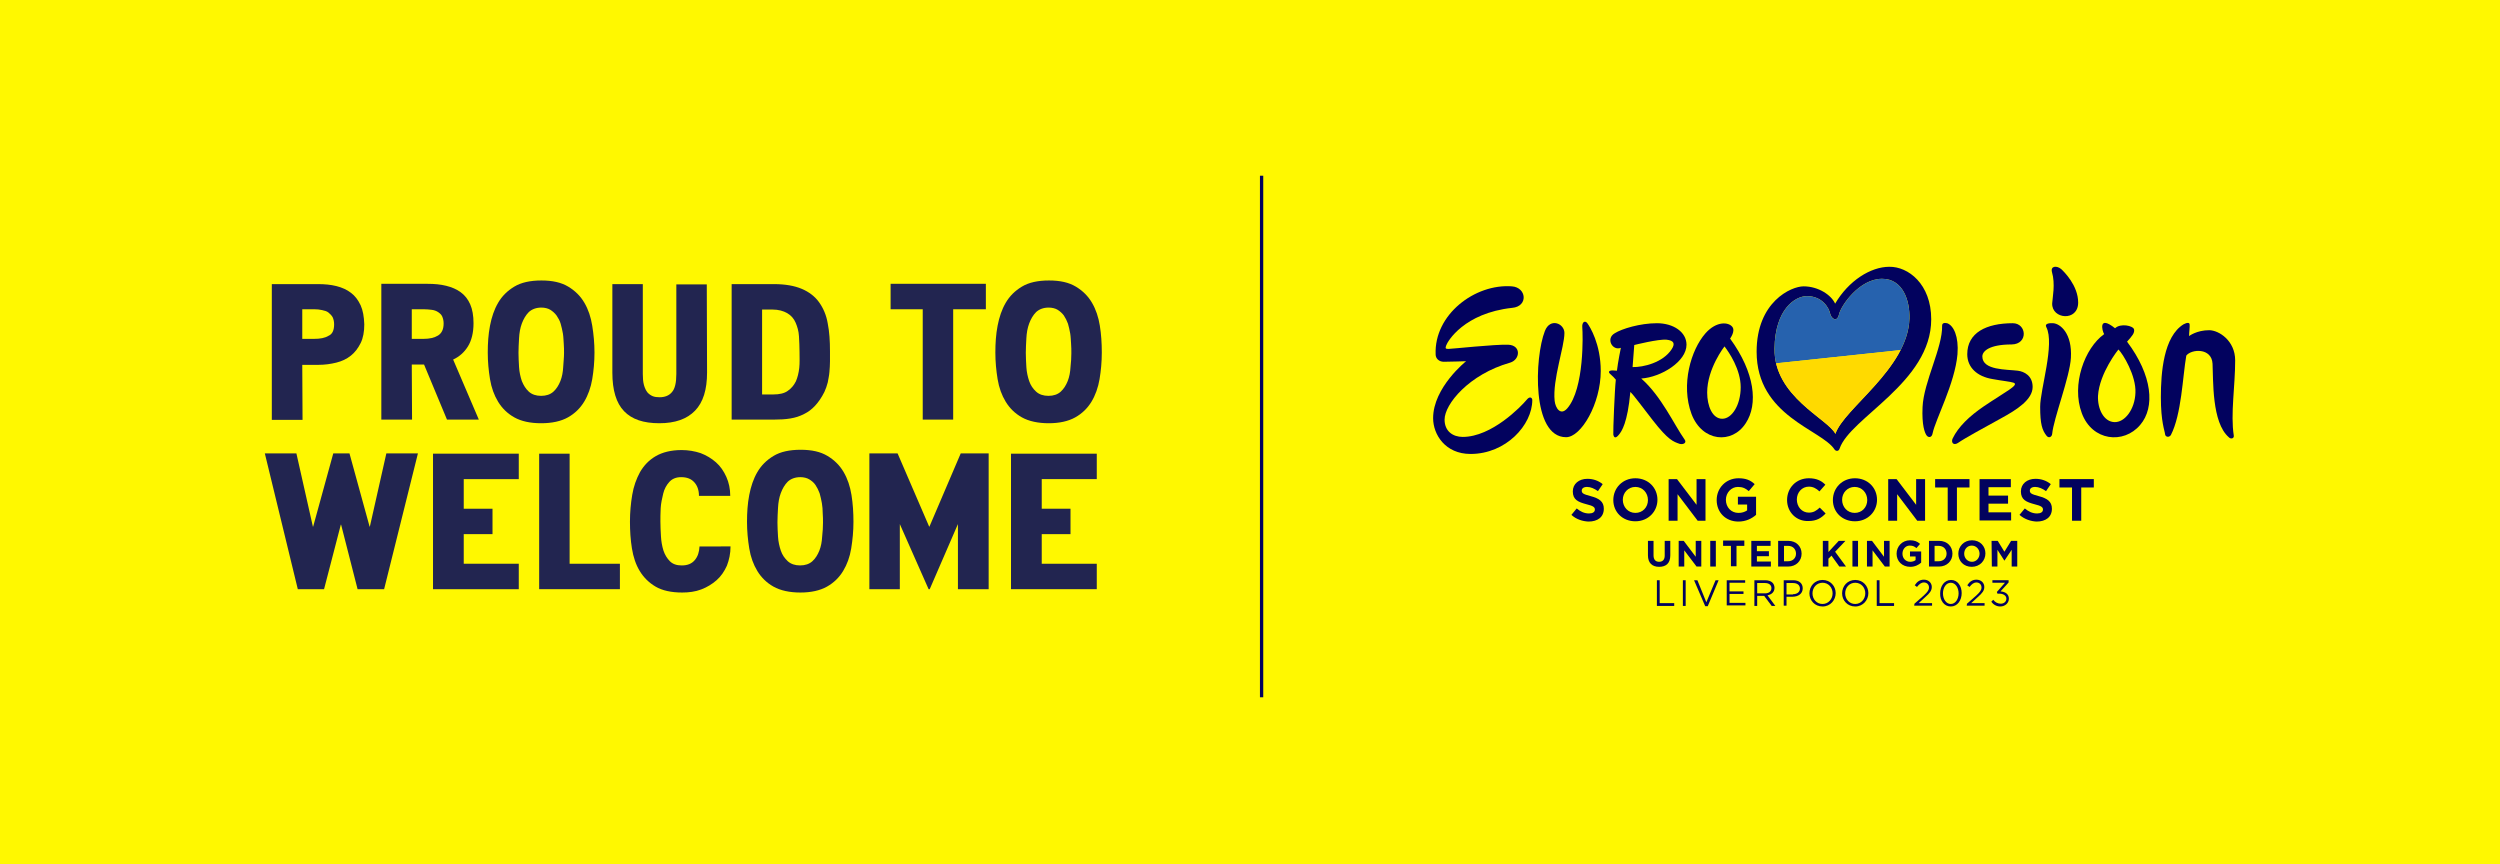 <?xml version="1.0" encoding="utf-8"?>
<!-- Generator: Adobe Illustrator 27.3.1, SVG Export Plug-In . SVG Version: 6.00 Build 0)  -->
<svg version="1.1" id="Layer_2_00000008851009510168669120000006298710412499352199_"
	 xmlns="http://www.w3.org/2000/svg" xmlns:xlink="http://www.w3.org/1999/xlink" x="0px" y="0px" viewBox="0 0 894.9 309.4"
	 style="enable-background:new 0 0 894.9 309.4;" xml:space="preserve">
<style type="text/css">
	.st0{fill:#FFF800;}
	.st1{fill:#02025E;}
	.st2{clip-path:url(#SVGID_00000052097832127247307920000014542349527769148293_);}
	.st3{fill:#2662AE;}
	.st4{fill:#FFDA00;}
	.st5{fill:none;stroke:#02025E;stroke-width:1.18;}
	.st6{fill:#222550;}
</style>
<g id="Layer_1-2">
	<rect y="0" class="st0" width="894.9" height="309.4"/>
	<path class="st1" d="M761.4,122.3c1.7-1.9,2.8-3.1,2.5-4.4c-0.3-1.3-4.8-2.3-6.8-0.4c-6-4.8-4.7,0.8-3.9,2.1c-7,5-11.8,18.1-8,28.3
		c3.7,10,15,11.2,20.9,4.2C771.5,145.8,770.5,134.4,761.4,122.3 M756.8,151.1c-3.8-0.2-6-4.8-5.8-9.4c0.5-8.2,7.3-16.6,7.3-16.6
		c1.6,1.5,6.4,9.4,6.1,15.5C764.2,146.5,760.6,151.3,756.8,151.1L756.8,151.1z"/>
	<path class="st1" d="M541.2,102.5c-13.2-1-27.9,10.1-27.3,24.4c0,1.4,1.2,2.6,2.9,2.6c2,0,8-0.2,8-0.2s-11.8,9.4-11.8,20.4
		c0,5.8,4.3,12.8,13.4,12.8c12.7,0,22.1-10.4,22.1-19.3c0-0.7-0.8-1.6-2-0.1c-2,2.4-12.5,13.3-22.9,13.3c-3.5,0-6.5-2-6.5-6.2
		c0-5.5,8.7-16.2,23.5-20.4c3.6-1.1,4-6.2-0.7-6.4c-4.5-0.2-20.3,1.5-21.4,1.5s-1.2-0.2-0.8-1.3c0.5-1.4,6.3-11.5,23.6-13.4
		C547.1,109.7,546.5,102.9,541.2,102.5L541.2,102.5z"/>
	<path class="st1" d="M560,119.2c0-3.4-5.1-5.6-7-0.7c-3.7,9.4-4.8,38,7.6,38c5.4,0,12.4-12,12.4-23.7c0-9.7-3.9-15.9-4.8-17.1
		c-0.8-1.1-2-0.5-1.8,1.6s0.8,21.8-5.4,28.9c-2.4,2.7-4.2-0.1-4.5-2.7C555.7,135.9,560,124.2,560,119.2L560,119.2z"/>
	<path class="st1" d="M619.3,121.2c0,0,2-2.7,0.8-4.2c-1.3-1.7-5.6-2.2-9.6,2.3c-5.2,5.9-8.9,18.4-5,28.9c3.8,10,14.5,10.9,19.4,3.3
		C629.4,144.7,628.2,133.4,619.3,121.2z M616.5,149.9c-3.5,0-5.4-4.5-5.4-9.4c0-8.6,6.2-16.5,6.2-16.5c1.7,2.2,5.8,8.3,5.8,14.6
		S620,149.9,616.5,149.9z"/>
	<path class="st1" d="M603,157.3c-3.7-5.2-8.3-15.5-15.5-21.8c7.2-0.5,16.2-6.1,16.2-12.1c0-4.5-4.6-7.7-10.6-7.7s-12.6,2-15.1,3.6
		c-3.3,1.9-0.8,6.4,2.2,5.2c0,0-1.1,5.4-1.4,8.2c-2.5-0.3-3,0.1-2.8,0.7c0.2,0.5,1.2,1,2.4,2.5c-0.4,3.4-1,18.3-0.9,19.6
		c0.2,1.3,0.9,1.5,2,0.1c1-1.2,3.1-4.2,4.1-15.3c1.1,1,4.2,5.2,8,10.1c5.6,7.2,7.4,7.7,9.7,8.5C602.6,159.2,603.9,158.5,603,157.3
		L603,157.3z M584.4,131.4c0.3-3.9,0.6-7.9,0.6-7.9s8.7-2.2,11.6-1.9c2.6,0.3,3.1,1.4,1.8,3.4C595.3,129.8,588.2,131.5,584.4,131.4
		L584.4,131.4z"/>
	<path class="st1" d="M695.2,116.6c0.2,7.8-6.6,20.1-7,29.1c-0.3,6.6,0.8,9.2,1.4,10.1c0.6,0.9,1.9,1,2.2-0.7c1-4.9,8-17.9,8.9-28.3
		c0.5-6.4-1.4-10.3-3.7-11.1C696,115.5,695.2,115.6,695.2,116.6L695.2,116.6z"/>
	<path class="st1" d="M720.5,115.7c-9.5,0-16.3,3.4-16.3,11.1c0,4.7,3.5,8,9.1,8.9c3.2,0.6,6.4,0.9,7.5,1.3
		c2.1,0.8-2.9,3.2-10.6,8.4c-5.3,3.6-9.2,7.4-11.2,11.5c-0.7,1.4,0.2,2.7,1.8,1.7c2.9-2,9.3-5.4,15.4-8.8
		c5.9-3.2,11.4-6.8,11.4-11.3c0-4-3-5.5-5.3-5.8c-4-0.5-12.7-0.1-12.7-5.1c0-1.9,2.5-4.3,10.5-4.3
		C726.1,123.2,725.5,115.7,720.5,115.7L720.5,115.7z"/>
	<path class="st1" d="M732.5,117.1c3.1,6-2.2,22.3-2.2,28.5s0.7,8.4,2.3,10.4c0.8,1,1.9,0.4,2-0.7c0.5-5.5,6.3-20.3,6.7-27.2
		c0.5-8.8-3.8-12.2-6.3-12.4C733.6,115.6,731.8,115.8,732.5,117.1L732.5,117.1z"/>
	<path class="st1" d="M734.6,108.6c-0.2,5.7,9.3,6.6,9.3-0.3c0-6.1-5.1-11.1-6.1-12c-1.6-1.3-3.8-1.1-3.3,1
		C735.8,101.7,734.7,106.6,734.6,108.6L734.6,108.6z"/>
	<path class="st1" d="M799.6,155.9c-1.2-7.7,0.5-17.6,0.5-26.9c0-7.1-5.9-10.8-9.3-10.8c-4.5,0-7.2,2.1-7.2,2.1
		c0-1.3,0.3-3.4,0.2-4.1c0-0.8-0.9-0.8-2.2-0.1c-7.1,4.4-8.1,17.2-8.1,26.1s1.4,12,1.5,13.2c0.1,1.1,1.5,1.3,2.1,0.3
		c3.8-7.4,4.2-20.9,5.5-28.4c1.8-2.4,9.1-2.9,9.4,2.9c0.3,6-0.3,21,5.8,26.3C798.5,157.3,799.8,157,799.6,155.9L799.6,155.9z"/>
	<path class="st1" d="M676.3,95.5c-6.7,0-14.6,5-19.4,13.2c-1.3-3-5.9-6.2-11.3-6.2c-4.4,0-16.8,5.5-16.8,23.4
		c0,23.1,23.2,27.8,27.9,35c0.3,0.5,1.4,0.9,1.8-0.3c3.7-11.1,32.8-23.7,32.8-46.3C691.3,101.6,683,95.4,676.3,95.5L676.3,95.5z
		 M635.2,124.8c0.2-14.3,7.5-18.8,11.6-18.8c5.6,0,7.9,4.3,8.3,6.2s2.5,3.4,3.2,0.3c0.7-3.1,7.3-12.7,15.4-12.7
		c7.4,0,10,7.7,9.8,14.3c-0.6,17.9-23.5,32.1-26.5,41.2C654.3,149.9,635,142,635.2,124.8L635.2,124.8z"/>
	<path class="st1" d="M589.9,198.8v-5.2h2v5.2c0,1.5,0.7,2.3,2,2.3s2-0.8,2-2.2v-5.3h2v5.2c0,2.8-1.5,4.1-4,4.1
		S589.9,201.5,589.9,198.8L589.9,198.8z"/>
	<path class="st1" d="M600.9,193.6h1.8l4.3,5.7v-5.7h2v9.2h-1.7l-4.4-5.8v5.8h-2V193.6z"/>
	<path class="st1" d="M612.2,193.6h2v9.2h-2V193.6z"/>
	<path class="st1" d="M619.6,195.4h-2.8v-1.9h7.6v1.9h-2.8v7.3h-2L619.6,195.4L619.6,195.4z"/>
	<path class="st1" d="M626.9,193.6h6.9v1.8h-4.9v1.9h4.3v1.8h-4.3v1.9h5v1.8h-7L626.9,193.6L626.9,193.6z"/>
	<path class="st1" d="M636.5,193.6h3.6c2.9,0,4.8,2,4.8,4.6v0c0,2.6-2,4.6-4.8,4.6h-3.6V193.6z M640.1,200.9c1.6,0,2.8-1.1,2.8-2.7
		v0c0-1.6-1.1-2.8-2.8-2.8h-1.5v5.5L640.1,200.9L640.1,200.9z"/>
	<path class="st1" d="M652.5,193.6h2v4l3.7-4h2.4l-3.7,3.9l3.9,5.3h-2.4l-2.8-3.9l-1.1,1.1v2.8h-2L652.5,193.6L652.5,193.6z"/>
	<path class="st1" d="M663.1,193.6h2v9.2h-2V193.6z"/>
	<path class="st1" d="M668.3,193.6h1.8l4.3,5.7v-5.7h2v9.2h-1.7l-4.4-5.8v5.8h-2V193.6z"/>
	<path class="st1" d="M678.9,198.2L678.9,198.2c0-2.6,2-4.8,4.8-4.8c1.6,0,2.6,0.4,3.6,1.3l-1.3,1.5c-0.7-0.6-1.3-0.9-2.4-0.9
		c-1.5,0-2.6,1.3-2.6,2.9v0c0,1.7,1.2,2.9,2.8,2.9c0.7,0,1.4-0.2,1.9-0.6v-1.3h-2v-1.8h4v4c-0.9,0.8-2.2,1.5-3.9,1.5
		C680.9,202.9,678.9,200.9,678.9,198.2L678.9,198.2z"/>
	<path class="st1" d="M690.5,193.6h3.6c2.9,0,4.8,2,4.8,4.6v0c0,2.6-2,4.6-4.8,4.6h-3.6V193.6z M694,200.9c1.6,0,2.8-1.1,2.8-2.7v0
		c0-1.6-1.1-2.8-2.8-2.8h-1.5v5.5L694,200.9L694,200.9z"/>
	<path class="st1" d="M701,198.2L701,198.2c0-2.6,2-4.8,4.9-4.8s4.8,2.1,4.8,4.7v0c0,2.6-2,4.8-4.9,4.8S701,200.8,701,198.2z
		 M708.6,198.2L708.6,198.2c0-1.6-1.2-2.9-2.8-2.9s-2.7,1.3-2.7,2.9v0c0,1.6,1.2,2.9,2.8,2.9S708.6,199.7,708.6,198.2z"/>
	<path class="st1" d="M712.9,193.6h2.2l2.4,3.9l2.4-3.9h2.2v9.2h-2v-6l-2.6,3.9h0l-2.5-3.9v6h-2L712.9,193.6L712.9,193.6z"/>
	<path class="st1" d="M593.1,207.7h1v8.2h5.2v1h-6.2L593.1,207.7L593.1,207.7z"/>
	<path class="st1" d="M602.4,207.7h1v9.2h-1V207.7z"/>
	<path class="st1" d="M606.4,207.7h1.2l3.2,7.9l3.3-7.9h1.1l-3.9,9.3h-0.9L606.4,207.7L606.4,207.7z"/>
	<path class="st1" d="M618.1,207.7h6.6v0.9h-5.6v3.1h5v0.9h-5v3.2h5.7v0.9h-6.7V207.7L618.1,207.7z"/>
	<path class="st1" d="M628,207.7h3.9c1.1,0,2,0.3,2.6,0.9c0.4,0.4,0.7,1.1,0.7,1.8v0c0,1.5-1,2.4-2.5,2.7l2.8,3.8h-1.3l-2.7-3.6H629
		v3.6h-1L628,207.7L628,207.7z M631.8,212.4c1.4,0,2.3-0.7,2.3-1.9v0c0-1.1-0.9-1.8-2.3-1.8H629v3.7H631.8L631.8,212.4z"/>
	<path class="st1" d="M638.5,207.7h3.4c2.1,0,3.4,1.1,3.4,2.9v0c0,2-1.7,3-3.6,3h-2.2v3.2h-1L638.5,207.7L638.5,207.7z M641.8,212.7
		c1.5,0,2.5-0.8,2.5-2v0c0-1.3-1-2-2.5-2h-2.3v4.1H641.8z"/>
	<path class="st1" d="M647.7,212.4L647.7,212.4c0-2.6,1.9-4.8,4.7-4.8s4.7,2.2,4.7,4.7v0c0,2.5-1.9,4.8-4.7,4.8
		S647.7,214.9,647.7,212.4z M656,212.4L656,212.4c0-2.1-1.5-3.8-3.6-3.8s-3.6,1.7-3.6,3.8v0c0,2.1,1.5,3.8,3.6,3.8
		S656,214.4,656,212.4z"/>
	<path class="st1" d="M659.4,212.4L659.4,212.4c0-2.6,1.9-4.8,4.7-4.8s4.7,2.2,4.7,4.7v0c0,2.5-1.9,4.8-4.7,4.8
		S659.4,214.9,659.4,212.4z M667.7,212.4L667.7,212.4c0-2.1-1.5-3.8-3.6-3.8s-3.6,1.7-3.6,3.8v0c0,2.1,1.5,3.8,3.6,3.8
		S667.7,214.4,667.7,212.4z"/>
	<path class="st1" d="M671.8,207.7h1v8.2h5.2v1h-6.2L671.8,207.7L671.8,207.7z"/>
	<path class="st1" d="M685.3,216.1l3.3-2.9c1.4-1.3,1.9-2,1.9-2.9c0-1.1-0.8-1.8-1.8-1.8c-1,0-1.7,0.6-2.5,1.6l-0.8-0.6
		c0.8-1.2,1.7-2,3.3-2s2.8,1.1,2.8,2.6v0c0,1.3-0.7,2.2-2.3,3.6l-2.4,2.2h4.8v0.9h-6.4L685.3,216.1L685.3,216.1z"/>
	<path class="st1" d="M694.5,212.4L694.5,212.4c0-2.6,1.5-4.8,3.9-4.8s3.8,2.2,3.8,4.7v0c0,2.6-1.5,4.8-3.9,4.8
		S694.4,214.9,694.5,212.4L694.5,212.4z M701.1,212.4L701.1,212.4c0-2-1.1-3.8-2.8-3.8s-2.8,1.8-2.8,3.8v0c0,2,1.1,3.8,2.8,3.8
		S701.1,214.4,701.1,212.4z"/>
	<path class="st1" d="M704.1,216.1l3.3-2.9c1.4-1.3,1.9-2,1.9-2.9c0-1.1-0.8-1.8-1.8-1.8c-1,0-1.7,0.6-2.5,1.6l-0.8-0.6
		c0.8-1.2,1.7-2,3.3-2s2.8,1.1,2.8,2.6v0c0,1.3-0.7,2.2-2.3,3.6l-2.4,2.2h4.8v0.9h-6.4L704.1,216.1L704.1,216.1z"/>
	<path class="st1" d="M712.8,215.4l0.7-0.7c0.7,0.9,1.6,1.4,2.7,1.4s2-0.7,2-1.8v0c0-1.1-1.1-1.8-2.6-1.8H715l-0.2-0.6l2.9-3.3h-4.5
		v-0.9h5.8v0.8l-2.9,3.2c1.6,0.1,3,0.9,3,2.6v0c0,1.6-1.4,2.8-3.1,2.8C714.7,217.1,713.5,216.4,712.8,215.4L712.8,215.4z"/>
	<path class="st1" d="M562.5,184.3l1.9-2.3c1.3,1.1,2.7,1.8,4.4,1.8c1.3,0,2.1-0.5,2.1-1.4v0c0-0.8-0.5-1.3-3-1.9
		c-3-0.8-4.9-1.6-4.9-4.6v0c0-2.7,2.2-4.5,5.2-4.5c2.2,0,4,0.7,5.5,1.9l-1.7,2.5c-1.3-0.9-2.6-1.5-3.9-1.5s-1.9,0.6-1.9,1.3v0
		c0,1,0.6,1.3,3.2,2c3,0.8,4.7,1.9,4.7,4.5v0c0,3-2.2,4.6-5.5,4.6C566.5,186.6,564.2,185.9,562.5,184.3L562.5,184.3z"/>
	<path class="st1" d="M577.5,179L577.5,179c0-4.3,3.3-7.8,7.9-7.8s7.9,3.4,7.9,7.7v0c0,4.2-3.3,7.7-7.9,7.7S577.5,183.3,577.5,179z
		 M589.9,179L589.9,179c0-2.6-1.9-4.7-4.5-4.7s-4.5,2.1-4.5,4.6v0c0,2.6,1.9,4.7,4.5,4.7S589.9,181.6,589.9,179L589.9,179z"/>
	<path class="st1" d="M597.3,171.5h3l7,9.2v-9.2h3.2v14.9h-2.8l-7.2-9.5v9.5h-3.2V171.5z"/>
	<path class="st1" d="M614.5,179L614.5,179c0-4.3,3.3-7.8,7.8-7.8c2.7,0,4.3,0.7,5.8,2.1l-2.1,2.5c-1.2-1-2.2-1.5-3.9-1.5
		c-2.4,0-4.3,2.1-4.3,4.6v0c0,2.7,1.9,4.7,4.5,4.7c1.2,0,2.2-0.3,3.1-0.9v-2.1h-3.3v-2.8h6.5v6.5c-1.5,1.3-3.6,2.4-6.3,2.4
		C617.7,186.7,614.5,183.4,614.5,179L614.5,179z"/>
	<path class="st1" d="M639.7,179L639.7,179c0-4.3,3.2-7.8,7.8-7.8c2.8,0,4.5,0.9,5.9,2.3l-2.1,2.4c-1.2-1.1-2.3-1.7-3.8-1.7
		c-2.5,0-4.3,2.1-4.3,4.6v0c0,2.6,1.8,4.7,4.3,4.7c1.7,0,2.7-0.7,3.9-1.8l2.1,2.1c-1.5,1.6-3.2,2.7-6.1,2.7
		C643,186.7,639.7,183.3,639.7,179L639.7,179z"/>
	<path class="st1" d="M656.1,179L656.1,179c0-4.3,3.3-7.8,7.9-7.8s7.9,3.4,7.9,7.7v0c0,4.2-3.3,7.7-7.9,7.7S656.1,183.3,656.1,179z
		 M668.4,179L668.4,179c0-2.6-1.9-4.7-4.5-4.7s-4.5,2.1-4.5,4.6v0c0,2.6,1.9,4.7,4.5,4.7S668.4,181.6,668.4,179L668.4,179z"/>
	<path class="st1" d="M675.9,171.5h3l7,9.2v-9.2h3.2v14.9h-2.8l-7.2-9.5v9.5h-3.2V171.5z"/>
	<path class="st1" d="M697.2,174.5h-4.5v-3H705v3h-4.5v11.9h-3.3L697.2,174.5L697.2,174.5z"/>
	<path class="st1" d="M708.6,171.5h11.2v2.9h-8v3h7v2.9h-7v3.1h8.1v2.9h-11.3L708.6,171.5L708.6,171.5z"/>
	<path class="st1" d="M722.9,184.3l1.9-2.3c1.3,1.1,2.7,1.8,4.4,1.8c1.3,0,2.1-0.5,2.1-1.4v0c0-0.8-0.5-1.3-3-1.9
		c-3-0.8-4.9-1.6-4.9-4.6v0c0-2.7,2.2-4.5,5.2-4.5c2.2,0,4,0.7,5.5,1.9l-1.7,2.5c-1.3-0.9-2.6-1.5-3.9-1.5s-1.9,0.6-1.9,1.3v0
		c0,1,0.6,1.3,3.2,2c3,0.8,4.7,1.9,4.7,4.5v0c0,3-2.2,4.6-5.5,4.6C727,186.6,724.7,185.9,722.9,184.3L722.9,184.3z"/>
	<path class="st1" d="M741.7,174.5h-4.5v-3h12.3v3H745v11.9h-3.3L741.7,174.5L741.7,174.5z"/>
	<g>
		<defs>
			<path id="SVGID_1_" d="M635.2,124.8c0.2-14.3,7.5-18.8,11.6-18.8c5.6,0,7.9,4.3,8.3,6.2s2.5,3.4,3.2,0.3
				c0.7-3.1,7.3-12.7,15.4-12.7c7.4,0,10,7.7,9.8,14.3c-0.6,17.9-23.5,32.1-26.5,41.2C654.3,149.9,635,142,635.2,124.8L635.2,124.8z
				"/>
		</defs>
		<clipPath id="SVGID_00000062161508568412762770000005647210236975302031_">
			<use xlink:href="#SVGID_1_"  style="overflow:visible;"/>
		</clipPath>
		<g style="clip-path:url(#SVGID_00000062161508568412762770000005647210236975302031_);">
			<polygon class="st3" points="702,123 615.6,132.2 615.6,103.1 702,93.9 			"/>
			<polygon class="st4" points="615.6,161.3 702,152.1 702,123 615.6,132.2 			"/>
		</g>
	</g>
	<line class="st5" x1="451.6" y1="62.9" x2="451.6" y2="249.6"/>
	<path class="st6" d="M130.4,116.1c0,2.6-0.4,4.9-1.3,6.7s-2,3.3-3.5,4.5s-3.2,2-5.2,2.5s-4.2,0.8-6.4,0.8h-5.8l0.1,19.7h-11v-48.6
		h16.6c2.3,0,4.5,0.2,6.5,0.7c2,0.5,3.8,1.3,5.2,2.4c1.5,1.1,2.6,2.6,3.5,4.5C129.9,111.1,130.3,113.3,130.4,116.1L130.4,116.1z
		 M119.6,116.1c0-1-0.2-1.8-0.5-2.5c-0.4-0.7-0.9-1.2-1.5-1.7s-1.4-0.7-2.3-0.9c-0.9-0.2-1.8-0.3-2.8-0.3h-4.3v10.6h4.2
		c2.2,0,3.9-0.3,5.2-1.1C119,119.6,119.6,118.2,119.6,116.1L119.6,116.1z"/>
	<path class="st6" d="M171.4,150.2h-11.4l-8.2-19.7h-4.4l0.1,19.7h-11v-48.6h16.6c2.4,0,4.6,0.2,6.6,0.7c2,0.5,3.7,1.2,5.2,2.3
		c1.5,1.1,2.6,2.5,3.4,4.3s1.2,4.1,1.2,6.8c0,3.4-0.7,6.2-2,8.3c-1.3,2.1-3.1,3.7-5.3,4.7L171.4,150.2L171.4,150.2z M158.8,115.8
		c0-1-0.2-1.8-0.5-2.5s-0.9-1.2-1.5-1.6c-0.6-0.4-1.4-0.7-2.3-0.8c-0.9-0.1-1.8-0.2-2.8-0.2h-4.3v10.6h4.2c2.2,0,3.9-0.4,5.2-1.2
		S158.8,117.9,158.8,115.8L158.8,115.8z"/>
	<path class="st6" d="M212.8,126.2c0,3.3-0.3,6.5-0.8,9.5s-1.5,5.8-2.9,8.1s-3.3,4.2-5.8,5.6s-5.7,2.1-9.6,2.1s-7.1-0.7-9.6-2.1
		s-4.4-3.3-5.8-5.6s-2.4-5-2.9-8.1s-0.8-6.2-0.8-9.5s0.2-6.5,0.8-9.6s1.5-5.8,2.9-8.2s3.3-4.3,5.8-5.8s5.7-2.2,9.7-2.2
		s7.1,0.7,9.6,2.2s4.4,3.4,5.8,5.8s2.3,5.1,2.8,8.2S212.8,122.9,212.8,126.2z M201.9,126.4c0-1.1,0-2.2-0.1-3.4s-0.1-2.4-0.3-3.6
		c-0.2-1.2-0.5-2.4-0.8-3.5s-0.9-2.1-1.5-3c-0.6-0.8-1.4-1.5-2.2-2s-2-0.8-3.2-0.8c-1.9,0-3.4,0.6-4.5,1.6c-1.1,1.1-1.9,2.5-2.5,4.1
		s-0.9,3.4-1,5.3c-0.1,1.9-0.2,3.7-0.2,5.2s0.1,3.3,0.2,5.1s0.5,3.5,1,5c0.6,1.5,1.4,2.8,2.5,3.8c1.1,1,2.6,1.5,4.4,1.5
		s3.3-0.5,4.4-1.5c1.1-1,1.9-2.3,2.5-3.8s0.9-3.2,1-5S201.9,128,201.9,126.4L201.9,126.4z"/>
	<path class="st6" d="M253.1,133.3c0,6.2-1.4,10.7-4.3,13.7s-7.1,4.5-12.8,4.5s-9.8-1.4-12.6-4.3c-2.8-2.9-4.2-7.5-4.2-13.8v-31.7
		h10.9v32.2c0,1.5,0.1,2.8,0.4,3.9s0.7,1.9,1.2,2.6c0.5,0.6,1.2,1.1,1.9,1.4s1.6,0.4,2.5,0.4c1.9,0,3.4-0.6,4.4-1.8
		c1.1-1.2,1.6-3.4,1.6-6.5v-32.1H253L253.1,133.3L253.1,133.3z"/>
	<path class="st6" d="M297.1,125.7c0,1.2,0,2.4,0,3.7c0,1.3-0.1,2.5-0.2,3.8s-0.4,2.5-0.6,3.7c-0.3,1.2-0.7,2.3-1.2,3.4
		c-1,2-2.1,3.6-3.3,4.9s-2.5,2.3-4,3c-1.5,0.8-3.1,1.3-4.9,1.6s-3.7,0.4-5.8,0.4h-15.2v-48.5h15.1c4.1,0,7.4,0.6,10,1.7
		s4.7,2.7,6.2,4.8c1.5,2.1,2.6,4.6,3.1,7.6C296.9,118.8,297.1,122.1,297.1,125.7L297.1,125.7z M286.2,126.1c0-1.9-0.1-3.8-0.2-5.7
		s-0.6-3.5-1.2-4.9c-0.6-1.4-1.6-2.6-3-3.4s-3.1-1.3-5.4-1.3h-3.6v30.4h4c2.2,0,4-0.4,5.2-1.3c1.3-0.9,2.2-2,2.9-3.4
		c0.6-1.4,1-3,1.2-4.8S286.2,128,286.2,126.1L286.2,126.1z"/>
	<path class="st6" d="M352.9,110.7h-11.7v39.5h-10.9v-39.5h-11.5v-9.1h34.1L352.9,110.7L352.9,110.7z"/>
	<path class="st6" d="M394.4,126.2c0,3.3-0.3,6.5-0.8,9.5s-1.5,5.8-2.9,8.1c-1.4,2.3-3.3,4.2-5.8,5.6s-5.7,2.1-9.5,2.1
		s-7.1-0.7-9.6-2.1s-4.4-3.3-5.8-5.6s-2.4-5-2.9-8.1c-0.5-3.1-0.8-6.2-0.8-9.5s0.2-6.5,0.8-9.6s1.5-5.8,2.9-8.2s3.3-4.3,5.8-5.8
		s5.7-2.2,9.7-2.2s7.1,0.7,9.6,2.2c2.5,1.5,4.4,3.4,5.8,5.8s2.3,5.1,2.8,8.2C394.2,119.7,394.4,122.9,394.4,126.2z M383.5,126.4
		c0-1.1,0-2.2-0.1-3.4s-0.1-2.4-0.3-3.6s-0.5-2.4-0.8-3.5c-0.4-1.1-0.9-2.1-1.5-3c-0.6-0.8-1.4-1.5-2.2-2s-2-0.8-3.2-0.8
		c-1.9,0-3.4,0.6-4.5,1.6c-1.1,1.1-1.9,2.5-2.5,4.1s-0.9,3.4-1,5.3c-0.1,1.9-0.2,3.7-0.2,5.2s0.1,3.3,0.2,5.1c0.1,1.8,0.5,3.5,1,5
		c0.5,1.5,1.4,2.8,2.5,3.8c1.1,1,2.6,1.5,4.4,1.5s3.3-0.5,4.4-1.5c1.1-1,1.9-2.3,2.5-3.8s0.9-3.2,1-5
		C383.4,129.7,383.5,128,383.5,126.4L383.5,126.4z"/>
	<path class="st6" d="M149.6,162.3l-12.1,48.6H128l-5.9-23.1H122l-6,23.1h-9.4l-11.8-48.6h11.3l5.9,26.2h0.1l7.2-26.2h5.8l7.2,26.2
		h0.1l5.9-26.2L149.6,162.3L149.6,162.3z"/>
	<path class="st6" d="M185.7,210.9H155v-48.5h30.7v9.1H166v10.6h10.3v9.1H166v10.6h19.7V210.9L185.7,210.9z"/>
	<path class="st6" d="M221.9,210.9H193v-48.5h10.9v39.4h18V210.9z"/>
	<path class="st6" d="M261.5,195.6c0,2.6-0.5,4.8-1.3,6.9c-0.9,2-2.1,3.8-3.7,5.2c-1.6,1.4-3.4,2.5-5.5,3.3s-4.4,1.1-6.8,1.1
		c-3.9,0-7.1-0.7-9.5-2.1c-2.4-1.4-4.3-3.3-5.7-5.6c-1.4-2.3-2.3-5-2.8-8.1c-0.5-3.1-0.7-6.3-0.7-9.6s0.3-6.5,0.8-9.5
		c0.5-3.1,1.5-5.8,2.8-8.2c1.4-2.4,3.2-4.3,5.6-5.7c2.4-1.4,5.5-2.2,9.3-2.2c2.4,0,4.7,0.4,6.8,1.1c2.1,0.8,3.9,1.9,5.5,3.3
		c1.6,1.4,2.8,3.2,3.7,5.2c0.9,2,1.4,4.3,1.4,6.8h-11.2c0-2.1-0.6-3.7-1.7-4.9c-1.1-1.2-2.6-1.8-4.7-1.8c-1.8,0-3.2,0.6-4.2,1.7
		c-1,1.1-1.8,2.5-2.2,4.2s-0.8,3.4-0.9,5.2s-0.1,3.4-0.1,4.8c0,1.7,0.1,3.5,0.2,5.3c0.1,1.8,0.4,3.5,0.9,5.1
		c0.5,1.5,1.3,2.8,2.3,3.8c1,1,2.4,1.5,4.2,1.5c2.1,0,3.6-0.6,4.7-1.9c1.1-1.3,1.6-2.9,1.7-4.9L261.5,195.6L261.5,195.6z"/>
	<path class="st6" d="M305.5,186.8c0,3.3-0.3,6.4-0.8,9.5s-1.5,5.8-2.9,8.1c-1.4,2.3-3.3,4.2-5.8,5.6s-5.7,2.1-9.5,2.1
		s-7.1-0.7-9.6-2.1s-4.4-3.3-5.8-5.6s-2.4-5-2.9-8.1c-0.5-3.1-0.8-6.2-0.8-9.5s0.2-6.5,0.8-9.6s1.5-5.8,2.9-8.2s3.3-4.3,5.8-5.8
		s5.7-2.2,9.7-2.2s7.1,0.7,9.6,2.2c2.5,1.5,4.4,3.4,5.8,5.8s2.3,5.1,2.8,8.2C305.3,180.3,305.5,183.5,305.5,186.8z M294.6,187.1
		c0-1.1,0-2.2-0.1-3.4c0-1.2-0.1-2.4-0.3-3.6s-0.5-2.4-0.8-3.5c-0.4-1.1-0.9-2.1-1.5-3c-0.6-0.9-1.4-1.5-2.2-2s-2-0.8-3.2-0.8
		c-1.9,0-3.4,0.6-4.5,1.6c-1.1,1.1-1.9,2.5-2.5,4.1s-0.9,3.4-1,5.3c-0.1,1.9-0.2,3.6-0.2,5.2s0.1,3.3,0.2,5.1c0.1,1.8,0.5,3.5,1,5
		c0.5,1.5,1.4,2.8,2.5,3.8c1.1,1,2.6,1.5,4.4,1.5s3.3-0.5,4.4-1.5c1.1-1,1.9-2.3,2.5-3.8s0.9-3.2,1-5
		C294.5,190.3,294.6,188.6,294.6,187.1L294.6,187.1z"/>
	<path class="st6" d="M353.8,210.9h-10.9v-23.3l-10.1,23.3h-0.4l-10.3-23.3v23.3h-10.9v-48.6h10.1l11.3,26.2h0.1l11.2-26.2h10V210.9
		L353.8,210.9z"/>
	<path class="st6" d="M392.6,210.9h-30.7v-48.5h30.7v9.1h-19.7v10.6h10.3v9.1h-10.3v10.6h19.7V210.9L392.6,210.9z"/>
</g>
</svg>

